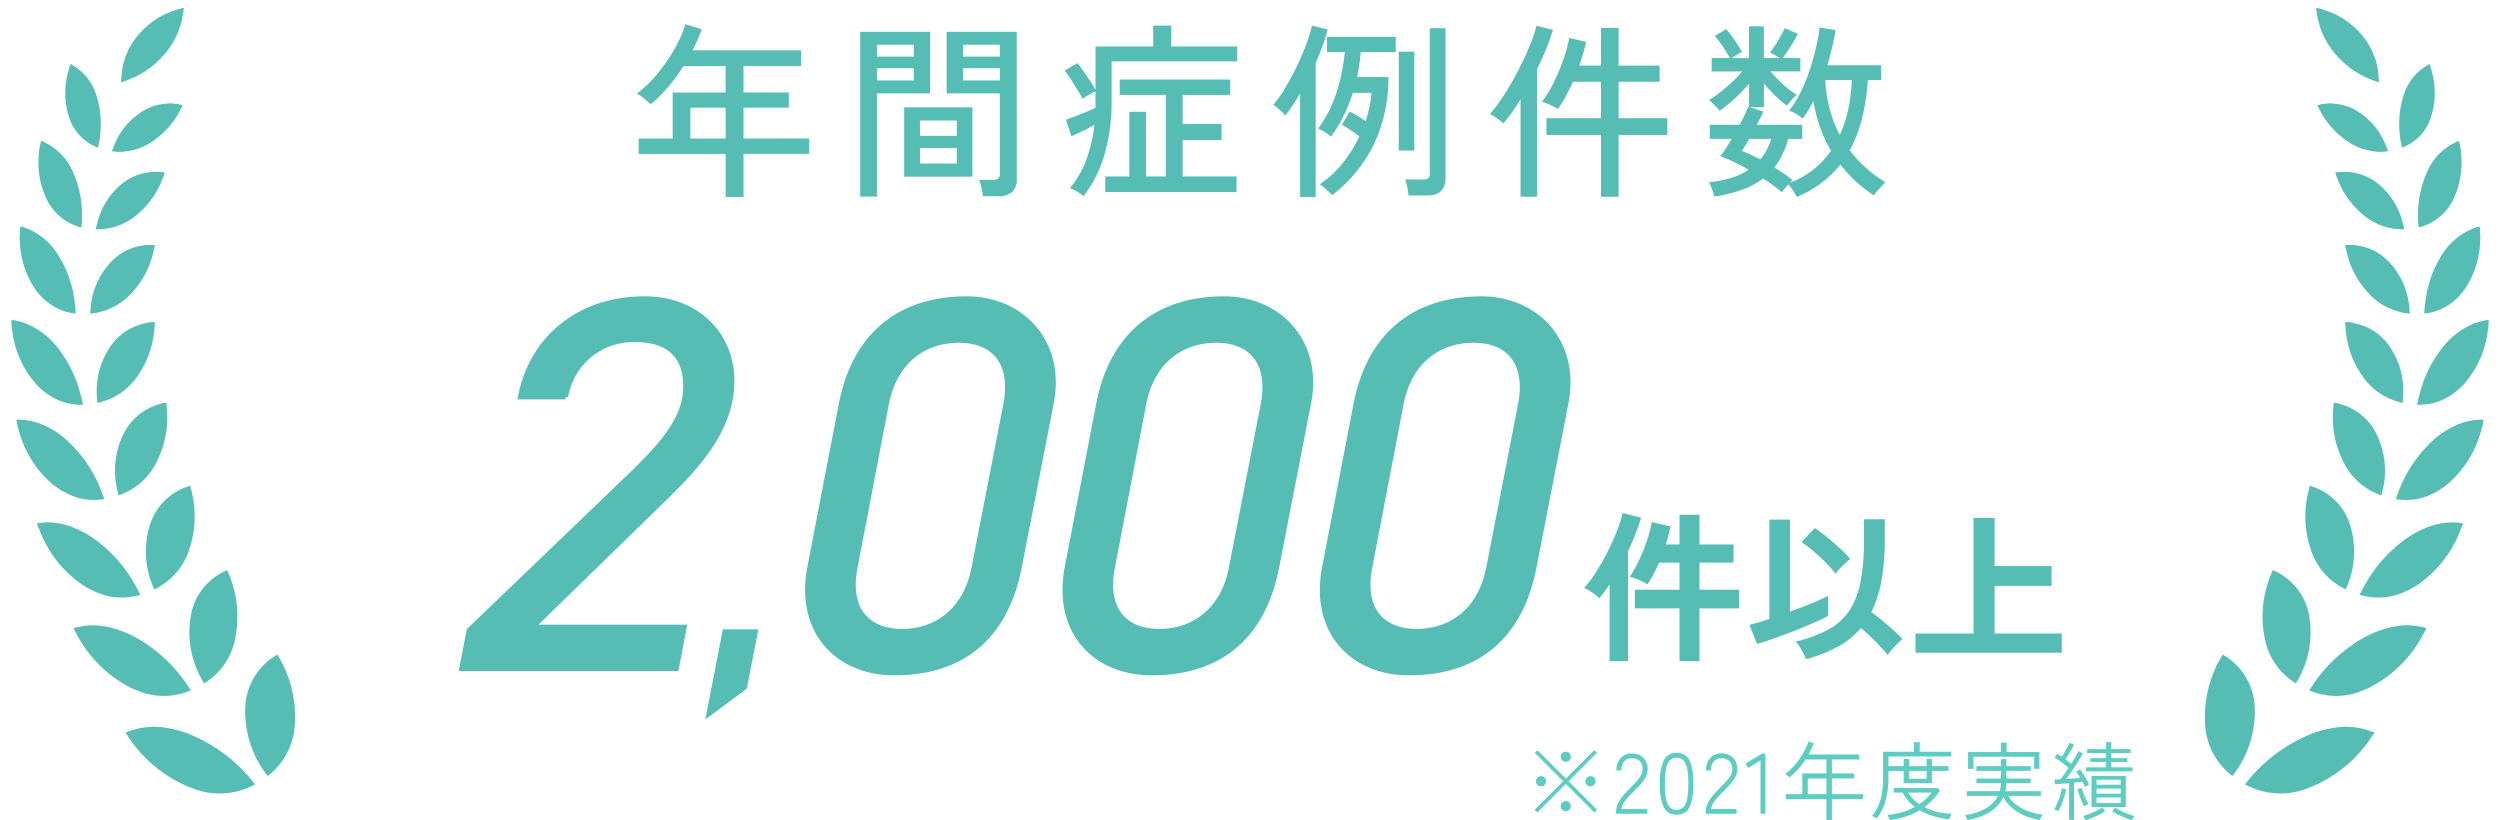 <svg xmlns="http://www.w3.org/2000/svg" xmlns:xlink="http://www.w3.org/1999/xlink" width="292.69" height="96.037" viewBox="0 0 292.69 96.037">
  <defs>
    <clipPath id="clip-path">
      <path id="パス_1944" data-name="パス 1944" d="M46.378,0a9.177,9.177,0,0,1-1.354,5.671,10.27,10.27,0,0,1-4.5,4.034,8.12,8.12,0,0,1,1.122-5.794A9.174,9.174,0,0,1,46.378,0Z" transform="translate(-40.38)" fill="#55bdb3" stroke="#55bdb3" stroke-width="1"/>
    </clipPath>
    <clipPath id="clip-path-2">
      <path id="パス_1951" data-name="パス 1951" d="M67.616,92.145a9.634,9.634,0,0,1-2.866,4.764,6.607,6.607,0,0,1-4.426,1.809A8.275,8.275,0,0,1,63.1,93.556,5.962,5.962,0,0,1,66.924,92.1a5.5,5.5,0,0,1,.692.044" transform="translate(-60.323 -92.101)" fill="#55bdb3" stroke="#55bdb3" stroke-width="1"/>
    </clipPath>
    <clipPath id="clip-path-3">
      <path id="パス_1952" data-name="パス 1952" d="M86.319,88.127a10.942,10.942,0,0,1,1.095,5.968c-.067-.011-.133-.024-.2-.038a5.527,5.527,0,0,1-3.6-2.786,9.268,9.268,0,0,1-.859-6.319,6.086,6.086,0,0,1,3.564,3.175" transform="translate(-82.553 -84.952)" fill="#55bdb3" stroke="#55bdb3" stroke-width="1"/>
    </clipPath>
    <clipPath id="clip-path-4">
      <path id="パス_1953" data-name="パス 1953" d="M69.278,113.837a10.082,10.082,0,0,1-2.4,5.342,6.983,6.983,0,0,1-4.489,2.443,8.5,8.5,0,0,1,2.233-5.81,6.2,6.2,0,0,1,4.487-1.978l.174,0" transform="translate(-62.384 -113.834)" fill="#55bdb3" stroke="#55bdb3" stroke-width="1"/>
    </clipPath>
    <clipPath id="clip-path-5">
      <path id="パス_1954" data-name="パス 1954" d="M84.015,110.122a6.714,6.714,0,0,1,4.047,2.964,12.083,12.083,0,0,1,1.968,6.239,5.258,5.258,0,0,1-.872-.113,6.083,6.083,0,0,1-3.6-2.433,9.946,9.946,0,0,1-1.732-6.693c.063.011.125.023.188.036" transform="translate(-83.788 -110.086)" fill="#55bdb3" stroke="#55bdb3" stroke-width="1"/>
    </clipPath>
    <clipPath id="clip-path-6">
      <path id="パス_1955" data-name="パス 1955" d="M66.449,142.579a7.247,7.247,0,0,1-4.413,3.161,8.771,8.771,0,0,1,1.488-6.429,6.319,6.319,0,0,1,4.683-2.647,10.35,10.35,0,0,1-1.758,5.914" transform="translate(-61.939 -136.665)" fill="#55bdb3" stroke="#55bdb3" stroke-width="1"/>
    </clipPath>
    <clipPath id="clip-path-7">
      <path id="パス_1956" data-name="パス 1956" d="M82.414,137.62a7.717,7.717,0,0,1,4.06,2.544,13.278,13.278,0,0,1,3,6.362,5.733,5.733,0,0,1-1.689-.108,6.874,6.874,0,0,1-3.454-2,10.728,10.728,0,0,1-2.8-6.916,5.565,5.565,0,0,1,.883.117" transform="translate(-81.531 -137.503)" fill="#55bdb3" stroke="#55bdb3" stroke-width="1"/>
    </clipPath>
    <clipPath id="clip-path-8">
      <path id="パス_1957" data-name="パス 1957" d="M62.741,166.847a7.472,7.472,0,0,1-4.183,3.919,9.19,9.19,0,0,1,.557-6.969,6.525,6.525,0,0,1,4.56-3.392,10.846,10.846,0,0,1-.934,6.442" transform="translate(-58.128 -160.405)" fill="#55bdb3" stroke="#55bdb3" stroke-width="1"/>
    </clipPath>
    <clipPath id="clip-path-9">
      <path id="パス_1958" data-name="パス 1958" d="M77.121,166.879a8.918,8.918,0,0,1,3.864,2.025,14.435,14.435,0,0,1,4.131,6.3,6.205,6.205,0,0,1-2.639,0h0a7.658,7.658,0,0,1-3.126-1.517,11.58,11.58,0,0,1-4-6.936q.228-.018.46-.018a6.3,6.3,0,0,1,1.315.142" transform="translate(-75.346 -166.737)" fill="#55bdb3" stroke="#55bdb3" stroke-width="1"/>
    </clipPath>
    <clipPath id="clip-path-10">
      <path id="パス_1959" data-name="パス 1959" d="M54.989,191.585a7.614,7.614,0,0,1-3.811,4.671,9.729,9.729,0,0,1-.5-7.4,6.7,6.7,0,0,1,4.283-4.172,11.4,11.4,0,0,1,.03,6.9" transform="translate(-50.164 -184.688)" fill="#55bdb3" stroke="#55bdb3" stroke-width="1"/>
    </clipPath>
    <clipPath id="clip-path-11">
      <path id="パス_1960" data-name="パス 1960" d="M67.808,197.058a10.2,10.2,0,0,1,3.388,1.456,15.569,15.569,0,0,1,5.292,6.061,6.665,6.665,0,0,1-3.711.228h0a8.735,8.735,0,0,1-2.6-1.036,12.53,12.53,0,0,1-5.257-6.737,6.287,6.287,0,0,1,1.338-.142,7.4,7.4,0,0,1,1.547.17" transform="translate(-64.923 -196.888)" fill="#55bdb3" stroke="#55bdb3" stroke-width="1"/>
    </clipPath>
    <clipPath id="clip-path-12">
      <path id="パス_1961" data-name="パス 1961" d="M42.937,216.374a7.762,7.762,0,0,1-3.335,5.375,10.439,10.439,0,0,1-1.63-7.692,6.882,6.882,0,0,1,3.875-4.939,12.211,12.211,0,0,1,1.09,7.256" transform="translate(-37.782 -209.118)" fill="#55bdb3" stroke="#55bdb3" stroke-width="1"/>
    </clipPath>
    <clipPath id="clip-path-13">
      <path id="パス_1962" data-name="パス 1962" d="M54.446,227.315a11.674,11.674,0,0,1,2.59.9,16.559,16.559,0,0,1,6.412,5.665,7.293,7.293,0,0,1-4.889.563,9.885,9.885,0,0,1-1.847-.6,13.574,13.574,0,0,1-6.474-6.341,6.931,6.931,0,0,1,2.356-.393,8.867,8.867,0,0,1,1.852.2" transform="translate(-50.238 -227.112)" fill="#55bdb3" stroke="#55bdb3" stroke-width="1"/>
    </clipPath>
    <clipPath id="clip-path-14">
      <path id="パス_1963" data-name="パス 1963" d="M26.556,240.806a7.919,7.919,0,0,1-2.784,6.017A11.238,11.238,0,0,1,21,238.961a7.083,7.083,0,0,1,3.361-5.656,12.964,12.964,0,0,1,2.191,7.5" transform="translate(-20.975 -233.305)" fill="#55bdb3" stroke="#55bdb3" stroke-width="1"/>
    </clipPath>
    <clipPath id="clip-path-15">
      <path id="パス_1964" data-name="パス 1964" d="M37.142,256.879a13.344,13.344,0,0,1,1.487.412,17.53,17.53,0,0,1,7.452,5.162,7.888,7.888,0,0,1-6.173.995q-.437-.093-.887-.228a14.626,14.626,0,0,1-7.6-5.807,7.51,7.51,0,0,1,3.462-.784,10.813,10.813,0,0,1,2.257.251" transform="translate(-31.424 -256.628)" fill="#55bdb3" stroke="#55bdb3" stroke-width="1"/>
    </clipPath>
    <clipPath id="clip-path-16">
      <path id="パス_1965" data-name="パス 1965" d="M6.083,264.518A8.111,8.111,0,0,1,3.9,271.107a12.138,12.138,0,0,1-3.889-7.921,7.417,7.417,0,0,1,2.782-6.3,13.771,13.771,0,0,1,3.292,7.632" transform="translate(0 -256.886)" fill="#55bdb3" stroke="#55bdb3" stroke-width="1"/>
    </clipPath>
    <clipPath id="clip-path-17">
      <path id="パス_1966" data-name="パス 1966" d="M16.106,285.211l.129.028a18.444,18.444,0,0,1,8.4,4.581,8.607,8.607,0,0,1-7.285,1.57c-.1-.018-.195-.038-.293-.058a15.609,15.609,0,0,1-8.323-5.124,8.282,8.282,0,0,1,4.676-1.3,12.94,12.94,0,0,1,2.7.3" transform="translate(-8.734 -284.912)" fill="#55bdb3" stroke="#55bdb3" stroke-width="1"/>
    </clipPath>
    <clipPath id="clip-path-18">
      <path id="パス_1944-2" data-name="パス 1944" d="M6,9.7A9.177,9.177,0,0,0,4.644,4.034,10.27,10.27,0,0,0,.144,0,8.12,8.12,0,0,0,1.266,5.794,9.174,9.174,0,0,0,6,9.7Z" fill="#55bdb3" stroke="#55bdb3" stroke-width="1"/>
    </clipPath>
    <clipPath id="clip-path-19">
      <path id="パス_1951-2" data-name="パス 1951" d="M7.293,6.573A9.634,9.634,0,0,0,4.426,1.809,6.607,6.607,0,0,0,0,0,8.275,8.275,0,0,0,2.773,5.162,5.962,5.962,0,0,0,6.6,6.616a5.5,5.5,0,0,0,.692-.044" fill="#55bdb3" stroke="#55bdb3" stroke-width="1"/>
    </clipPath>
    <clipPath id="clip-path-20">
      <path id="パス_1952-2" data-name="パス 1952" d="M3.766,5.968A10.942,10.942,0,0,0,4.86,0c-.067.011-.133.024-.2.038a5.527,5.527,0,0,0-3.6,2.786A9.268,9.268,0,0,0,.2,9.143,6.086,6.086,0,0,0,3.766,5.968" fill="#55bdb3" stroke="#55bdb3" stroke-width="1"/>
    </clipPath>
    <clipPath id="clip-path-21">
      <path id="パス_1953-2" data-name="パス 1953" d="M6.894,7.786a10.082,10.082,0,0,0-2.4-5.342A6.983,6.983,0,0,0,0,0,8.5,8.5,0,0,0,2.233,5.81,6.2,6.2,0,0,0,6.72,7.788l.174,0" fill="#55bdb3" stroke="#55bdb3" stroke-width="1"/>
    </clipPath>
    <clipPath id="clip-path-22">
      <path id="パス_1954-2" data-name="パス 1954" d="M.227,9.2A6.714,6.714,0,0,0,4.274,6.239,12.083,12.083,0,0,0,6.241,0a5.258,5.258,0,0,0-.872.113,6.083,6.083,0,0,0-3.6,2.433A9.946,9.946,0,0,0,.039,9.239C.1,9.227.164,9.216.227,9.2" fill="#55bdb3" stroke="#55bdb3" stroke-width="1"/>
    </clipPath>
    <clipPath id="clip-path-23">
      <path id="パス_1955-2" data-name="パス 1955" d="M4.51,3.161A7.247,7.247,0,0,0,.1,0,8.771,8.771,0,0,0,1.585,6.429,6.319,6.319,0,0,0,6.268,9.076,10.35,10.35,0,0,0,4.51,3.161" transform="translate(0 0)" fill="#55bdb3" stroke="#55bdb3" stroke-width="1"/>
    </clipPath>
    <clipPath id="clip-path-24">
      <path id="パス_1956-2" data-name="パス 1956" d="M.883,8.926a7.717,7.717,0,0,0,4.06-2.544,13.278,13.278,0,0,0,3-6.362A5.733,5.733,0,0,0,6.253.128a6.874,6.874,0,0,0-3.454,2A10.728,10.728,0,0,0,0,9.043a5.565,5.565,0,0,0,.883-.117" fill="#55bdb3" stroke="#55bdb3" stroke-width="1"/>
    </clipPath>
    <clipPath id="clip-path-25">
      <path id="パス_1957-2" data-name="パス 1957" d="M4.613,3.919A7.472,7.472,0,0,0,.43,0,9.19,9.19,0,0,0,.987,6.969a6.525,6.525,0,0,0,4.56,3.392,10.846,10.846,0,0,0-.934-6.442" fill="#55bdb3" stroke="#55bdb3" stroke-width="1"/>
    </clipPath>
    <clipPath id="clip-path-26">
      <path id="パス_1958-2" data-name="パス 1958" d="M1.775,8.47A8.918,8.918,0,0,0,5.639,6.445,14.435,14.435,0,0,0,9.77.143a6.205,6.205,0,0,0-2.639,0h0A7.658,7.658,0,0,0,4,1.658,11.58,11.58,0,0,0,0,8.594q.228.018.46.018A6.3,6.3,0,0,0,1.775,8.47" fill="#55bdb3" stroke="#55bdb3" stroke-width="1"/>
    </clipPath>
    <clipPath id="clip-path-27">
      <path id="パス_1959-2" data-name="パス 1959" d="M4.825,4.671A7.614,7.614,0,0,0,1.014,0a9.729,9.729,0,0,0-.5,7.4,6.7,6.7,0,0,0,4.283,4.172,11.4,11.4,0,0,0,.03-6.9" fill="#55bdb3" stroke="#55bdb3" stroke-width="1"/>
    </clipPath>
    <clipPath id="clip-path-28">
      <path id="パス_1960-2" data-name="パス 1960" d="M2.885,7.905A10.2,10.2,0,0,0,6.273,6.449,15.569,15.569,0,0,0,11.565.388,6.665,6.665,0,0,0,7.854.161h0A8.735,8.735,0,0,0,5.257,1.2,12.53,12.53,0,0,0,0,7.933a6.287,6.287,0,0,0,1.338.142,7.4,7.4,0,0,0,1.547-.17" fill="#55bdb3" stroke="#55bdb3" stroke-width="1"/>
    </clipPath>
    <clipPath id="clip-path-29">
      <path id="パス_1961-2" data-name="パス 1961" d="M5.155,5.375A7.762,7.762,0,0,0,1.82,0,10.439,10.439,0,0,0,.189,7.692a6.882,6.882,0,0,0,3.875,4.939,12.211,12.211,0,0,0,1.09-7.256" fill="#55bdb3" stroke="#55bdb3" stroke-width="1"/>
    </clipPath>
    <clipPath id="clip-path-30">
      <path id="パス_1962-2" data-name="パス 1962" d="M4.208,7.313a11.674,11.674,0,0,0,2.59-.9A16.559,16.559,0,0,0,13.21.747,7.293,7.293,0,0,0,8.321.184a9.885,9.885,0,0,0-1.847.6A13.574,13.574,0,0,0,0,7.122a6.93,6.93,0,0,0,2.356.393,8.867,8.867,0,0,0,1.852-.2" fill="#55bdb3" stroke="#55bdb3" stroke-width="1"/>
    </clipPath>
    <clipPath id="clip-path-31">
      <path id="パス_1963-2" data-name="パス 1963" d="M5.581,6.017A7.919,7.919,0,0,0,2.8,0,11.238,11.238,0,0,0,.028,7.862,7.083,7.083,0,0,0,3.39,13.518a12.964,12.964,0,0,0,2.191-7.5" fill="#55bdb3" stroke="#55bdb3" stroke-width="1"/>
    </clipPath>
    <clipPath id="clip-path-32">
      <path id="パス_1964-2" data-name="パス 1964" d="M5.718,6.789a13.344,13.344,0,0,0,1.487-.412,17.53,17.53,0,0,0,7.452-5.162A7.888,7.888,0,0,0,8.484.22Q8.047.313,7.6.448A14.626,14.626,0,0,0,0,6.256a7.51,7.51,0,0,0,3.462.784,10.813,10.813,0,0,0,2.257-.251" fill="#55bdb3" stroke="#55bdb3" stroke-width="1"/>
    </clipPath>
    <clipPath id="clip-path-33">
      <path id="パス_1965-2" data-name="パス 1965" d="M6.083,6.589A8.111,8.111,0,0,0,3.9,0,12.138,12.138,0,0,0,.009,7.921a7.417,7.417,0,0,0,2.782,6.3A13.771,13.771,0,0,0,6.083,6.589" fill="#55bdb3" stroke="#55bdb3" stroke-width="1"/>
    </clipPath>
    <clipPath id="clip-path-34">
      <path id="パス_1966-2" data-name="パス 1966" d="M7.372,6.379,7.5,6.351A18.444,18.444,0,0,0,15.9,1.77,8.607,8.607,0,0,0,8.616.2c-.1.018-.195.038-.293.058A15.609,15.609,0,0,0,0,5.382a8.282,8.282,0,0,0,4.676,1.3,12.94,12.94,0,0,0,2.7-.3" fill="#55bdb3" stroke="#55bdb3" stroke-width="1"/>
    </clipPath>
  </defs>
  <g id="_2000cases" data-name="2000cases" transform="translate(13.046 6.452)">
    <path id="パス_35805" data-name="パス 35805" d="M-62.524,1.606V-3.432H-72.71v-1.8h3.982v-5.39h6.2v-3.1h-4.928A23.233,23.233,0,0,1-69.234-11.3,15.644,15.644,0,0,1-71.3-9.24q-.264-.242-.726-.638a4.845,4.845,0,0,0-.88-.616,14.822,14.822,0,0,0,2.453-2.4,19.86,19.86,0,0,0,1.969-2.882,15.04,15.04,0,0,0,1.254-2.838l1.914.594q-.22.616-.5,1.232t-.583,1.232H-53.7v1.826h-6.732v3.1h5.3v1.782h-5.3v3.608h7.678v1.8h-7.678V1.606ZM-66.66-5.236h4.136V-8.844H-66.66Zm34.254,6.754A9.26,9.26,0,0,0-32.582.506a5.391,5.391,0,0,0-.264-.9h1.584a.987.987,0,0,0,.649-.165.718.718,0,0,0,.187-.561v-9.394h-6.226v-7.216h8.206V-.484a1.949,1.949,0,0,1-.539,1.507,2.543,2.543,0,0,1-1.749.5Zm-14.366.044V-17.732h8.184v7.216h-6.226V1.562ZM-41.624-.77V-8.888h7.986V-.77Zm1.848-1.54h4.312V-4.136h-4.312Zm0-3.234h4.312v-1.8h-4.312Zm-5.038-6.49H-40.5v-1.43h-4.312Zm10.076,0h4.312v-1.43h-4.312Zm-10.076-2.794H-40.5v-1.386h-4.312Zm10.076,0h4.312v-1.386h-4.312ZM-18.084,1.034V-.792h2.816V-8.36h1.958V-.792H-11V-10.34h-5.39v-1.8H-3.454v1.8H-9.02v3.41h4.554v1.87H-9.02V-.792h6.314V1.034Zm-2.552.484a3.731,3.731,0,0,0-.759-.539A5.513,5.513,0,0,0-22.22.572a11.1,11.1,0,0,0,1.914-3.311,16.881,16.881,0,0,0,.946-4.1q-.616.352-1.375.726t-1.309.616l-.638-1.936,1.1-.418q.638-.242,1.287-.506t1.067-.484v-1.914q-.2.088-.506.253t-.583.341q-.275.176-.429.264-.22-.44-.594-1.045t-.77-1.221q-.4-.616-.726-1.034l1.5-.858a10.272,10.272,0,0,1,.671.891q.385.561.781,1.155t.66,1.078v-5.082h6.754v-2.442h2.112v2.442H-2.64v1.738h-14.7v4.84a21.326,21.326,0,0,1-.847,6.105A14.057,14.057,0,0,1-20.636,1.518ZM8.47,1.408a2.536,2.536,0,0,0-.363-.385Q7.832.77,7.535.506A2.53,2.53,0,0,0,7.018.132,11.893,11.893,0,0,0,9.647-2.277a15.2,15.2,0,0,0,2.013-3.2q-.484-.374-1.056-.759a11.038,11.038,0,0,0-.99-.605L10.538-8.4q.418.22.924.517t.946.6a16.087,16.087,0,0,0,.44-1.65,13.174,13.174,0,0,0,.242-1.65H10.912A21.016,21.016,0,0,1,9.779-7.8,14.25,14.25,0,0,1,8.338-5.456,1.928,1.928,0,0,0,7.909-5.8q-.3-.187-.594-.363A3.23,3.23,0,0,0,6.842-6.4a14.676,14.676,0,0,0,2.123-4.147,22.034,22.034,0,0,0,1-4.807H7.876v-1.782h8.052v1.782H11.814q-.044.748-.154,1.485T11.4-12.43H15.07a18.669,18.669,0,0,1-.9,5.863A16.232,16.232,0,0,1,11.8-1.98,17.192,17.192,0,0,1,8.47,1.408Zm-3.74.2V-10.538q-.418.748-.869,1.419t-.869,1.2a5.447,5.447,0,0,0-.66-.682,4.625,4.625,0,0,0-.748-.572,14.16,14.16,0,0,0,1.408-1.991q.7-1.177,1.342-2.508t1.111-2.585a15.194,15.194,0,0,0,.671-2.2L7.964-18a18.472,18.472,0,0,1-.583,1.87q-.363.99-.825,2.024V1.606ZM17.424,1.43A6.655,6.655,0,0,0,17.27.451a6.644,6.644,0,0,0-.242-.891h2.09a1,1,0,0,0,.616-.143.809.809,0,0,0,.176-.627V-18.15h1.848V-.594q0,2.024-2.178,2.024ZM16.28-3.828V-15.4h1.826V-3.828ZM39.952,1.584V-5.654h-6.38V-7.612h6.38V-11.88H36.674q-.4.88-.836,1.694a14.479,14.479,0,0,1-.924,1.5A6.622,6.622,0,0,0,34-9.174a5.512,5.512,0,0,0-.957-.352,13.513,13.513,0,0,0,1.375-2.266A24.239,24.239,0,0,0,35.552-14.5a16.3,16.3,0,0,0,.682-2.508l1.98.462q-.154.682-.352,1.375t-.44,1.4h2.53v-4.422H42.02v4.422h4.8v1.892h-4.8v4.268h5.7v1.958h-5.7V1.584Zm-9.416,0V-9.834A20.234,20.234,0,0,1,28.512-7a4.486,4.486,0,0,0-.726-.594A6.009,6.009,0,0,0,26.95-8.1a15.379,15.379,0,0,0,1.287-1.672q.671-.99,1.331-2.145t1.221-2.332q.561-1.177.99-2.266a14.437,14.437,0,0,0,.627-1.925l1.914.484a19.564,19.564,0,0,1-.77,2.211q-.484,1.177-1.078,2.387V1.584Zm32.34.022a6.2,6.2,0,0,0-.407-.7,5.526,5.526,0,0,0-.583-.77q-.22.242-.44.506t-.33.418A15.264,15.264,0,0,0,58.938-.55,9.329,9.329,0,0,1,56.452.77a17.737,17.737,0,0,1-3.212.792q-.044-.176-.165-.517T52.822.363A2.715,2.715,0,0,0,52.6-.11a14.289,14.289,0,0,0,2.574-.506,7.465,7.465,0,0,0,2.068-.968q-.88-.506-1.738-.913t-1.584-.671a10.122,10.122,0,0,0,.627-.88q.341-.528.715-1.144H52.69v-1.65h3.5q.33-.616.594-1.177t.418-.935l.088.022V-11.66a17.055,17.055,0,0,1-1.683,1.749A19.45,19.45,0,0,1,53.834-8.47a2.945,2.945,0,0,0-.363-.44q-.253-.264-.495-.506a2.82,2.82,0,0,0-.374-.33,12.475,12.475,0,0,0,1.3-.9q.7-.55,1.4-1.2a15.444,15.444,0,0,0,1.2-1.243H52.91v-1.562h2.134q-.352-.638-.847-1.375a12.862,12.862,0,0,0-.913-1.221l1.32-.792a9.156,9.156,0,0,1,.671.825q.363.495.682.99t.517.869a3.625,3.625,0,0,0-.605.308q-.363.22-.627.4h2.046V-18.37h1.738v3.718H60.9q-.264-.176-.616-.374a3.469,3.469,0,0,0-.55-.264,13.417,13.417,0,0,0,.968-1.43q.484-.814.77-1.43l1.54.66q-.33.638-.836,1.452a13.9,13.9,0,0,1-.968,1.386h2.09v1.562H59.8a17.883,17.883,0,0,0,1.485,1.529,9.558,9.558,0,0,0,1.6,1.221,4.093,4.093,0,0,0-.605.583q-.385.429-.561.671a13.858,13.858,0,0,1-1.375-1.177,17.14,17.14,0,0,1-1.309-1.419V-8.91H57.354L58.96-8.4q-.154.352-.341.748t-.429.814h5.324v1.65h-1.65a9.345,9.345,0,0,1-1.606,3.344q.572.352,1.111.715t1,.737q-.044.044-.121.132t-.187.2a9.946,9.946,0,0,0,2.772-1.551A10.52,10.52,0,0,0,66.88-3.806a16.412,16.412,0,0,1-2.046-5.808q-.286.55-.605,1.067t-.649.979a4.841,4.841,0,0,0-.737-.517,3.878,3.878,0,0,0-.869-.407A11.7,11.7,0,0,0,63.305-10.6a19.807,19.807,0,0,0,1.056-2.552,27.257,27.257,0,0,0,.748-2.651q.3-1.309.451-2.431l1.87.308q-.176,1.012-.418,2.046t-.55,2.068h6.292v1.738H71.192a24.3,24.3,0,0,1-.682,4.521A15.98,15.98,0,0,1,69.08-3.85,15.118,15.118,0,0,0,73.26-.11a6.381,6.381,0,0,0-.484.495Q72.49.7,72.237.99a1.929,1.929,0,0,0-.319.44A15.637,15.637,0,0,1,69.751-.253,16.74,16.74,0,0,1,67.98-2.178,12.74,12.74,0,0,1,62.876,1.606Zm5.038-7.26a14.2,14.2,0,0,0,1-3.069,20.266,20.266,0,0,0,.407-3.355h-3.1a16.253,16.253,0,0,0,.517,3.41A14.224,14.224,0,0,0,67.914-5.654Zm-9.306,2.86a6.7,6.7,0,0,0,.737-1.1,7.4,7.4,0,0,0,.539-1.3H57.31q-.242.418-.462.77t-.4.638q.506.2,1.056.451T58.608-2.794Z" transform="translate(134.436 15)" fill="#55bdb3"/>
    <path id="パス_35760" data-name="パス 35760" d="M-36.039-4.836H-53.833l14.384-14.012c3.782-3.72,8.99-8.432,8.99-14.818,0-5.332-3.968-9.61-10.23-9.61-7.44,0-13.144,4.4-14.508,11.47h5.27a8.026,8.026,0,0,1,8.308-6.7c3.348,0,5.766,1.55,5.766,5.456,0,3.782-2.666,6.82-6.82,10.788L-61.211-4.464-62.079,0h25.11Zm8.322.544h-3.552l-1.85,9.546,4.144-3.071ZM6.9-30.938c1.488-7.254-3.41-12.338-9.858-12.338-7.254,0-13.02,3.658-14.694,12.4L-21.311-11.9C-22.8-4.154-17.9.5-11.453.5-3.827.5,1.505-3.348,3.179-11.842Zm-5.27,0-3.72,19.1c-.992,5.208-4.588,7.5-8.432,7.5-4.278,0-6.448-2.79-5.518-7.5l3.658-19.1c.992-5.208,4.588-7.5,8.494-7.5C.141-38.44,2.559-35.9,1.629-30.938Zm35.4,0c1.488-7.254-3.41-12.338-9.858-12.338-7.254,0-13.02,3.658-14.694,12.4L8.821-11.9C7.333-4.154,12.231.5,18.679.5c7.626,0,12.958-3.844,14.632-12.338Zm-5.27,0-3.72,19.1c-.992,5.208-4.588,7.5-8.432,7.5-4.278,0-6.448-2.79-5.518-7.5l3.658-19.1c.992-5.208,4.588-7.5,8.494-7.5C30.273-38.44,32.691-35.9,31.761-30.938Zm35.4,0c1.488-7.254-3.41-12.338-9.858-12.338-7.254,0-13.02,3.658-14.694,12.4L38.953-11.9C37.465-4.154,42.363.5,48.811.5c7.626,0,12.958-3.844,14.632-12.338Zm-5.27,0-3.72,19.1c-.992,5.208-4.588,7.5-8.432,7.5-4.278,0-6.448-2.79-5.518-7.5l3.658-19.1c.992-5.208,4.588-7.5,8.494-7.5C60.4-38.44,62.823-35.9,61.893-30.938Z" transform="translate(103.095 71.816)" fill="#55bdb3" stroke="#55bdb3" stroke-width="0.6"/>
    <path id="パス_35804" data-name="パス 35804" d="M-17.195,1.368V-4.807H-22.42V-6.992h5.225v-3.173h-2.394q-.3.7-.646,1.349t-.7,1.2a7.361,7.361,0,0,0-1.007-.523,6.285,6.285,0,0,0-1.083-.37,14.046,14.046,0,0,0,1.083-1.91,20.283,20.283,0,0,0,.931-2.3,14.646,14.646,0,0,0,.57-2.194l2.2.513q-.114.532-.256,1.054t-.295,1.055h1.6V-15.77h2.337v3.477h3.99v2.128h-3.99v3.173h4.636v2.185h-4.636V1.368Zm-8.189,0V-7.619q-.3.475-.618.893t-.6.741a4.224,4.224,0,0,0-.8-.665,6.088,6.088,0,0,0-.969-.551A13.392,13.392,0,0,0-26.98-9.035a26.493,26.493,0,0,0,1.34-2.347q.637-1.254,1.111-2.46a14.8,14.8,0,0,0,.684-2.137l2.147.551q-.247.874-.636,1.881t-.883,2.033V1.368Zm22.99-.228A4.5,4.5,0,0,0-2.688.447q-.2-.39-.437-.77a3.442,3.442,0,0,0-.465-.608A14.928,14.928,0,0,0,.2-2.309a7.078,7.078,0,0,0,2.461-2.2A9.137,9.137,0,0,0,4-7.933a26.332,26.332,0,0,0,.408-5.026v-2.28H6.84v2.28a27.262,27.262,0,0,1-.389,4.9A13.622,13.622,0,0,1,5.263-4.37q.627.437,1.33,1.026t1.33,1.15a11.141,11.141,0,0,1,.988.978q-.228.19-.58.532t-.665.7a4.736,4.736,0,0,0-.484.646,10.946,10.946,0,0,0-.855-1Q5.8-.893,5.2-1.472T4.047-2.508A9.659,9.659,0,0,1,1.3-.3,17.156,17.156,0,0,1-2.394,1.14ZM-8.113-.646l-.893-2.223q.38-.095.988-.276t1.349-.428V-15.2h2.413V-4.427q1.368-.494,2.594-1A18.335,18.335,0,0,0,.209-6.289v2.356q-.7.38-1.767.846t-2.252.931Q-5-1.691-6.127-1.292T-8.113-.646ZM1.064-8.873A12.438,12.438,0,0,0-.066-10.165q-.694-.7-1.453-1.349a11.744,11.744,0,0,0-1.406-1.045l1.577-1.653A17.458,17.458,0,0,1,.1-13.129q.788.646,1.52,1.321a12.937,12.937,0,0,1,1.188,1.225,4.421,4.421,0,0,0-.617.5q-.352.333-.656.665T1.064-8.873ZM10.431.38V-1.862h6.8V-15.39H19.7v5.624h6.669v2.318H19.7v5.586h7.866V.38Z" transform="translate(200.777 69.584)" fill="#55bdb3"/>
    <g id="グループ_20961" data-name="グループ 20961">
      <g id="グループ_4640" data-name="グループ 4640" transform="translate(2.533 -6.452) rotate(9)">
        <g id="グループ_4639" data-name="グループ 4639" transform="translate(0)" clip-path="url(#clip-path)">
          <path id="パス_2294" data-name="パス 2294" d="M.18.134,8.762,0l-.18,10.839L0,10.972Z" transform="translate(6.015 11.181) rotate(-167.044)" fill="#55bdb3" stroke="#55bdb3" stroke-width="1"/>
        </g>
      </g>
      <g id="グループ_4654" data-name="グループ 4654" transform="translate(1.118 4.703) rotate(9)">
        <g id="グループ_4653" data-name="グループ 4653" clip-path="url(#clip-path-2)">
          <path id="パス_2301" data-name="パス 2301" d="M.133.135,8.81,0,8.677,8.015,0,8.15Z" transform="translate(7.026 8.276) rotate(-167.044)" fill="#55bdb3" stroke="#55bdb3" stroke-width="1"/>
        </g>
      </g>
      <g id="グループ_4656" data-name="グループ 4656" transform="translate(-4.969 1.024) rotate(9)">
        <g id="グループ_4655" data-name="グループ 4655" clip-path="url(#clip-path-3)">
          <path id="パス_2302" data-name="パス 2302" d="M.167.114,7.5,0,7.337,10.051,0,10.165Z" transform="translate(4.915 10.366) rotate(-167.044)" fill="#55bdb3" stroke="#55bdb3" stroke-width="1"/>
        </g>
      </g>
      <g id="グループ_4658" data-name="グループ 4658" transform="translate(-0.585 12.687) rotate(9)">
        <g id="グループ_4657" data-name="グループ 4657" clip-path="url(#clip-path-4)">
          <path id="パス_2303" data-name="パス 2303" d="M.151.133,8.718,0,8.567,9.061,0,9.194Z" transform="translate(6.664 9.351) rotate(-167.044)" fill="#55bdb3" stroke="#55bdb3" stroke-width="1"/>
        </g>
      </g>
      <g id="グループ_4660" data-name="グループ 4660" transform="translate(-8.256 10.049) rotate(9)">
        <g id="グループ_4659" data-name="グループ 4659" clip-path="url(#clip-path-5)">
          <path id="パス_2304" data-name="パス 2304" d="M.173.131,8.619,0,8.446,10.378,0,10.51Z" transform="translate(6.058 10.707) rotate(-167.044)" fill="#55bdb3" stroke="#55bdb3" stroke-width="1"/>
        </g>
      </g>
      <g id="グループ_4662" data-name="グループ 4662" transform="translate(-1.129 21.271) rotate(9)">
        <g id="グループ_4661" data-name="グループ 4661" clip-path="url(#clip-path-6)">
          <path id="パス_2305" data-name="パス 2305" d="M.17.132,8.678,0l-.17,10.241L0,10.373Z" transform="translate(6.086 10.565) rotate(-167.044)" fill="#55bdb3" stroke="#55bdb3" stroke-width="1"/>
        </g>
      </g>
      <g id="グループ_4664" data-name="グループ 4664" transform="translate(-10.644 20.082) rotate(9)">
        <g id="グループ_4663" data-name="グループ 4663" clip-path="url(#clip-path-7)">
          <path id="パス_2306" data-name="パス 2306" d="M.175.154,10.068,0,9.893,10.534,0,10.688Z" transform="translate(7.678 10.872) rotate(-167.044)" fill="#55bdb3" stroke="#55bdb3" stroke-width="1"/>
        </g>
      </g>
      <g id="グループ_4666" data-name="グループ 4666" transform="translate(-0.423 30.398) rotate(9)">
        <g id="グループ_4665" data-name="グループ 4665" clip-path="url(#clip-path-8)">
          <path id="パス_2307" data-name="パス 2307" d="M.19.132,8.688,0,8.5,11.429,0,11.562Z" transform="translate(5.735 11.788) rotate(-167.044)" fill="#55bdb3" stroke="#55bdb3" stroke-width="1"/>
        </g>
      </g>
      <g id="グループ_4668" data-name="グループ 4668" transform="translate(-11.699 31.018) rotate(9)">
        <g id="グループ_4667" data-name="グループ 4667" clip-path="url(#clip-path-9)">
          <path id="パス_2308" data-name="パス 2308" d="M.175.18,11.745,0,11.57,10.516,0,10.7Z" transform="translate(9.409 10.859) rotate(-167.044)" fill="#55bdb3" stroke="#55bdb3" stroke-width="1"/>
        </g>
      </g>
      <g id="グループ_4670" data-name="グループ 4670" transform="translate(1.661 39.95) rotate(9)">
        <g id="グループ_4669" data-name="グループ 4669" clip-path="url(#clip-path-10)">
          <path id="パス_2309" data-name="パス 2309" d="M.208.132,8.67,0,8.461,12.539,0,12.671Z" transform="translate(5.409 12.93) rotate(-167.044)" fill="#55bdb3" stroke="#55bdb3" stroke-width="1"/>
        </g>
      </g>
      <g id="グループ_4672" data-name="グループ 4672" transform="translate(-11.084 42.564) rotate(9)">
        <g id="グループ_4671" data-name="グループ 4671" clip-path="url(#clip-path-11)">
          <path id="パス_2310" data-name="パス 2310" d="M.173.205,13.373,0,13.2,10.43,0,10.635Z" transform="translate(11.106 10.776) rotate(-167.044)" fill="#55bdb3" stroke="#55bdb3" stroke-width="1"/>
        </g>
      </g>
      <g id="グループ_4674" data-name="グループ 4674" transform="translate(5.195 49.788) rotate(9)">
        <g id="グループ_4673" data-name="グループ 4673" transform="translate(0)" clip-path="url(#clip-path-12)">
          <path id="パス_2311" data-name="パス 2311" d="M.226.136,9,0,8.773,13.592,0,13.728Z" transform="translate(5.456 14.014) rotate(-167.044)" fill="#55bdb3" stroke="#55bdb3" stroke-width="1"/>
        </g>
      </g>
      <g id="グループ_4676" data-name="グループ 4676" transform="translate(-8.627 54.432) rotate(9)">
        <g id="グループ_4675" data-name="グループ 4675" clip-path="url(#clip-path-13)">
          <path id="パス_2312" data-name="パス 2312" d="M.171.228,14.852,0,14.68,10.3,0,10.529Z" transform="translate(12.661 10.648) rotate(-167.044)" fill="#55bdb3" stroke="#55bdb3" stroke-width="1"/>
        </g>
      </g>
      <g id="グループ_4678" data-name="グループ 4678" transform="translate(10.205 59.767) rotate(9)">
        <g id="グループ_4677" data-name="グループ 4677" transform="translate(0)" clip-path="url(#clip-path-14)">
          <path id="パス_2313" data-name="パス 2313" d="M.24.139,9.19,0,8.95,14.452,0,14.591Z" transform="translate(5.589 14.899) rotate(-167.044)" fill="#55bdb3" stroke="#55bdb3" stroke-width="1"/>
        </g>
      </g>
      <g id="グループ_4680" data-name="グループ 4680" transform="translate(-4.287 66.328) rotate(9)">
        <g id="グループ_4679" data-name="グループ 4679" clip-path="url(#clip-path-15)">
          <path id="パス_2314" data-name="パス 2314" d="M.17.249,16.163,0l-.17,10.223L0,10.472Z" transform="translate(14.031 10.573) rotate(-167.044)" fill="#55bdb3" stroke="#55bdb3" stroke-width="1"/>
        </g>
      </g>
      <g id="グループ_4682" data-name="グループ 4682" transform="translate(16.665 69.745) rotate(9)">
        <g id="グループ_4681" data-name="グループ 4681" transform="translate(0)" clip-path="url(#clip-path-16)">
          <path id="パス_2315" data-name="パス 2315" d="M.253.15,9.885,0,9.632,15.249,0,15.4Z" transform="translate(6.184 15.722) rotate(-167.044)" fill="#55bdb3" stroke="#55bdb3" stroke-width="1"/>
        </g>
      </g>
      <g id="グループ_4684" data-name="グループ 4684" transform="translate(1.874 78.045) rotate(9)">
        <g id="グループ_4683" data-name="グループ 4683" transform="translate(0)" clip-path="url(#clip-path-17)">
          <path id="パス_2316" data-name="パス 2316" d="M.169.266,17.3,0l-.169,10.192L0,10.459Z" transform="translate(15.207 10.545) rotate(-167.044)" fill="#55bdb3" stroke="#55bdb3" stroke-width="1"/>
        </g>
      </g>
    </g>
    <g id="グループ_20962" data-name="グループ 20962">
      <g id="グループ_4640-2" data-name="グループ 4640" transform="translate(265.583 3.133) rotate(171)">
        <g id="グループ_4639-2" data-name="グループ 4639" transform="translate(0 0)" clip-path="url(#clip-path-18)">
          <path id="パス_2294-2" data-name="パス 2294" d="M.18,10.839l8.582.134L8.582.134,0,0Z" transform="translate(8.475 9.216) rotate(167.044)" fill="#55bdb3" stroke="#55bdb3" stroke-width="1"/>
        </g>
      </g>
      <g id="グループ_4654-2" data-name="グループ 4654" transform="translate(266.515 11.238) rotate(171)">
        <g id="グループ_4653-2" data-name="グループ 4653" transform="translate(0 0)" clip-path="url(#clip-path-19)">
          <path id="パス_2301-2" data-name="パス 2301" d="M.133,8.015,8.81,8.15,8.677.135,0,0Z" transform="translate(8.853 6.283) rotate(167.044)" fill="#55bdb3" stroke="#55bdb3" stroke-width="1"/>
        </g>
      </g>
      <g id="グループ_4656-2" data-name="グループ 4656" transform="translate(272.997 10.055) rotate(171)">
        <g id="グループ_4655-2" data-name="グループ 4655" transform="translate(0 0)" clip-path="url(#clip-path-20)">
          <path id="パス_2302-2" data-name="パス 2302" d="M.167,10.051l7.337.114L7.337.114,0,0Z" transform="translate(7.194 8.683) rotate(167.044)" fill="#55bdb3" stroke="#55bdb3" stroke-width="1"/>
        </g>
      </g>
      <g id="グループ_4658-2" data-name="グループ 4658" transform="translate(268.401 20.379) rotate(171)">
        <g id="グループ_4657-2" data-name="グループ 4657" transform="translate(0 0)" clip-path="url(#clip-path-21)">
          <path id="パス_2303-2" data-name="パス 2303" d="M.151,9.061l8.567.133L8.567.133,0,0Z" transform="translate(8.725 7.397) rotate(167.044)" fill="#55bdb3" stroke="#55bdb3" stroke-width="1"/>
        </g>
      </g>
      <g id="グループ_4660-2" data-name="グループ 4660" transform="translate(276.299 19.174) rotate(171)">
        <g id="グループ_4659-2" data-name="グループ 4659" transform="translate(0 0)" clip-path="url(#clip-path-22)">
          <path id="パス_2304-2" data-name="パス 2304" d="M.173,10.378l8.446.131L8.446.131,0,0Z" transform="translate(8.414 8.774) rotate(167.044)" fill="#55bdb3" stroke="#55bdb3" stroke-width="1"/>
        </g>
      </g>
      <g id="グループ_4662-2" data-name="グループ 4662" transform="translate(269.147 30.235) rotate(171)">
        <g id="グループ_4661-2" data-name="グループ 4661" clip-path="url(#clip-path-23)">
          <path id="パス_2305-2" data-name="パス 2305" d="M.17,10.241l8.508.132L8.508.132,0,0Z" transform="translate(8.412 8.619) rotate(167.044)" fill="#55bdb3" stroke="#55bdb3" stroke-width="1"/>
        </g>
      </g>
      <g id="グループ_4664-2" data-name="グループ 4664" transform="translate(278.656 29.015) rotate(171)">
        <g id="グループ_4663-2" data-name="グループ 4663" transform="translate(0 0)" clip-path="url(#clip-path-24)">
          <path id="パス_2306-2" data-name="パス 2306" d="M.175,10.534l9.893.154L9.893.154,0,0Z" transform="translate(10.075 8.588) rotate(167.044)" fill="#55bdb3" stroke="#55bdb3" stroke-width="1"/>
        </g>
      </g>
      <g id="グループ_4666-2" data-name="グループ 4666" transform="translate(268.641 40.632) rotate(171)">
        <g id="グループ_4665-2" data-name="グループ 4665" transform="translate(0 0)" clip-path="url(#clip-path-25)">
          <path id="パス_2307-2" data-name="パス 2307" d="M.19,11.429l8.5.132L8.5.132,0,0Z" transform="translate(8.327 9.84) rotate(167.044)" fill="#55bdb3" stroke="#55bdb3" stroke-width="1"/>
        </g>
      </g>
      <g id="グループ_4668-2" data-name="グループ 4668" transform="translate(279.644 39.523) rotate(171)">
        <g id="グループ_4667-2" data-name="グループ 4667" transform="translate(0 0)" clip-path="url(#clip-path-26)">
          <path id="パス_2308-2" data-name="パス 2308" d="M.175,10.516l11.57.18L11.57.18,0,0Z" transform="translate(11.807 8.177) rotate(167.044)" fill="#55bdb3" stroke="#55bdb3" stroke-width="1"/>
        </g>
      </g>
      <g id="グループ_4670-2" data-name="グループ 4670" transform="translate(266.747 51.375) rotate(171)">
        <g id="グループ_4669-2" data-name="グループ 4669" transform="translate(0 0)" clip-path="url(#clip-path-27)">
          <path id="パス_2309-2" data-name="パス 2309" d="M.208,12.539l8.461.132L8.461.132,0,0Z" transform="translate(8.249 10.986) rotate(167.044)" fill="#55bdb3" stroke="#55bdb3" stroke-width="1"/>
        </g>
      </g>
      <g id="グループ_4672-2" data-name="グループ 4672" transform="translate(278.946 50.54) rotate(171)">
        <g id="グループ_4671-2" data-name="グループ 4671" transform="translate(0 0)" clip-path="url(#clip-path-28)">
          <path id="パス_2310-2" data-name="パス 2310" d="M.173,10.43l13.2.205L13.2.205,0,0Z" transform="translate(13.491 7.663) rotate(167.044)" fill="#55bdb3" stroke="#55bdb3" stroke-width="1"/>
        </g>
      </g>
      <g id="グループ_4674-2" data-name="グループ 4674" transform="translate(263.379 62.263) rotate(171)">
        <g id="グループ_4673-2" data-name="グループ 4673" transform="translate(0)" clip-path="url(#clip-path-29)">
          <path id="パス_2311-2" data-name="パス 2311" d="M.226,13.592,9,13.728,8.773.136,0,0Z" transform="translate(8.534 11.996) rotate(167.044)" fill="#55bdb3" stroke="#55bdb3" stroke-width="1"/>
        </g>
      </g>
      <g id="グループ_4676-2" data-name="グループ 4676" transform="translate(276.4 61.854) rotate(171)">
        <g id="グループ_4675-2" data-name="グループ 4675" transform="translate(0 0)" clip-path="url(#clip-path-30)">
          <path id="パス_2312-2" data-name="パス 2312" d="M.171,10.3l14.68.228L14.68.228,0,0Z" transform="translate(15.022 7.128) rotate(167.044)" fill="#55bdb3" stroke="#55bdb3" stroke-width="1"/>
        </g>
      </g>
      <g id="グループ_4678-2" data-name="グループ 4678" transform="translate(258.508 73.118) rotate(171)">
        <g id="グループ_4677-2" data-name="グループ 4677" transform="translate(0)" clip-path="url(#clip-path-31)">
          <path id="パス_2313-2" data-name="パス 2313" d="M.24,14.452l8.95.139L8.95.139,0,0Z" transform="translate(8.861 12.839) rotate(167.044)" fill="#55bdb3" stroke="#55bdb3" stroke-width="1"/>
        </g>
      </g>
      <g id="グループ_4680-2" data-name="グループ 4680" transform="translate(271.986 73.28) rotate(171)">
        <g id="グループ_4679-2" data-name="グループ 4679" clip-path="url(#clip-path-32)">
          <path id="パス_2314-2" data-name="パス 2314" d="M.17,10.223l15.993.249L15.993.249,0,0Z" transform="translate(16.379 6.671) rotate(167.044)" fill="#55bdb3" stroke="#55bdb3" stroke-width="1"/>
        </g>
      </g>
      <g id="グループ_4682-2" data-name="グループ 4682" transform="translate(252.158 83.79) rotate(171)">
        <g id="グループ_4681-2" data-name="グループ 4681" transform="translate(0)" clip-path="url(#clip-path-33)">
          <path id="パス_2315-2" data-name="パス 2315" d="M.253,15.249l9.632.15L9.632.15,0,0Z" transform="translate(9.637 13.506) rotate(167.044)" fill="#55bdb3" stroke="#55bdb3" stroke-width="1"/>
        </g>
      </g>
      <g id="グループ_4684-2" data-name="グループ 4684" transform="translate(265.769 84.641) rotate(171)">
        <g id="グループ_4683-2" data-name="グループ 4683" transform="translate(0)" clip-path="url(#clip-path-34)">
          <path id="パス_2316-2" data-name="パス 2316" d="M.169,10.192l17.129.266L17.129.266,0,0Z" transform="translate(17.552 6.325) rotate(167.044)" fill="#55bdb3" stroke="#55bdb3" stroke-width="1"/>
        </g>
      </g>
    </g>
    <path id="パス_35803" data-name="パス 35803" d="M8.35-.14,5-3.49,1.67-.15,1.35-.47,4.69-3.8,1.36-7.13l.31-.31L5-4.11,8.34-7.45l.31.31L5.32-3.8,8.66-.46ZM2.1-3.21a.587.587,0,0,1-.425-.17A.562.562,0,0,1,1.5-3.8a.579.579,0,0,1,.175-.425A.579.579,0,0,1,2.1-4.4a.562.562,0,0,1,.42.175.587.587,0,0,1,.17.425.571.571,0,0,1-.17.42A.571.571,0,0,1,2.1-3.21Zm5.78,0a.571.571,0,0,1-.42-.17.571.571,0,0,1-.17-.42.587.587,0,0,1,.17-.425A.562.562,0,0,1,7.88-4.4a.579.579,0,0,1,.425.175A.579.579,0,0,1,8.48-3.8a.562.562,0,0,1-.175.42A.587.587,0,0,1,7.88-3.21ZM4.99-.29a.571.571,0,0,1-.42-.17A.571.571,0,0,1,4.4-.88a.587.587,0,0,1,.17-.425.562.562,0,0,1,.42-.175.562.562,0,0,1,.42.175.587.587,0,0,1,.17.425.571.571,0,0,1-.17.42A.571.571,0,0,1,4.99-.29Zm0-5.79a.571.571,0,0,1-.42-.17.571.571,0,0,1-.17-.42.571.571,0,0,1,.17-.42.571.571,0,0,1,.42-.17.571.571,0,0,1,.42.17.571.571,0,0,1,.17.42.571.571,0,0,1-.17.42A.571.571,0,0,1,4.99-6.08ZM10.88,0V-.22A2.211,2.211,0,0,1,11.1-1.2a4.5,4.5,0,0,1,.605-.92q.38-.455.86-.925.36-.36.675-.7a4.5,4.5,0,0,0,.525-.69,1.4,1.4,0,0,0,.22-.7,1.315,1.315,0,0,0-.325-1.02,1.316,1.316,0,0,0-.965-.34,1.125,1.125,0,0,0-.86.365A1.493,1.493,0,0,0,11.5-5.07h-.58a2.32,2.32,0,0,1,.225-1.05,1.657,1.657,0,0,1,.63-.695A1.752,1.752,0,0,1,12.7-7.06a1.886,1.886,0,0,1,1.38.51,1.823,1.823,0,0,1,.49,1.43,1.865,1.865,0,0,1-.24.875,4.286,4.286,0,0,1-.585.805q-.355.39-.765.8-.35.35-.67.695a4.727,4.727,0,0,0-.54.7,1.791,1.791,0,0,0-.27.7h3V0Zm7.09.11a1.566,1.566,0,0,1-1.51-.87,6.3,6.3,0,0,1-.45-2.75,6.268,6.268,0,0,1,.45-2.74,1.566,1.566,0,0,1,1.51-.87,1.554,1.554,0,0,1,1.51.87,6.394,6.394,0,0,1,.44,2.74,6.426,6.426,0,0,1-.44,2.75A1.554,1.554,0,0,1,17.97.11Zm0-.57a1.09,1.09,0,0,0,.775-.285,1.813,1.813,0,0,0,.45-.955,8.935,8.935,0,0,0,.145-1.81,8.794,8.794,0,0,0-.145-1.8,1.807,1.807,0,0,0-.45-.95,1.09,1.09,0,0,0-.775-.285,1.09,1.09,0,0,0-.775.285,1.807,1.807,0,0,0-.45.95,8.794,8.794,0,0,0-.145,1.8,8.935,8.935,0,0,0,.145,1.81,1.813,1.813,0,0,0,.45.955A1.09,1.09,0,0,0,17.97-.46Zm3.4.46V-.22a2.211,2.211,0,0,1,.225-.975,4.5,4.5,0,0,1,.605-.92q.38-.455.86-.925.36-.36.675-.7a4.5,4.5,0,0,0,.525-.69,1.4,1.4,0,0,0,.22-.7,1.315,1.315,0,0,0-.325-1.02,1.316,1.316,0,0,0-.965-.34,1.125,1.125,0,0,0-.86.365,1.493,1.493,0,0,0-.34,1.055h-.58a2.32,2.32,0,0,1,.225-1.05,1.657,1.657,0,0,1,.63-.695,1.752,1.752,0,0,1,.925-.245,1.886,1.886,0,0,1,1.38.51,1.823,1.823,0,0,1,.49,1.43,1.865,1.865,0,0,1-.24.875,4.287,4.287,0,0,1-.585.805q-.355.39-.765.8-.35.35-.67.695a4.727,4.727,0,0,0-.54.7,1.791,1.791,0,0,0-.27.7h3V0Zm6.42,0V-6.25l-1.43.89-.32-.49,1.89-1.17h.44V0ZM35.5.73V-1.7H30.74v-.59h1.94V-4.72H35.5V-6.35H33.06a8.36,8.36,0,0,1-1.88,2.1q-.04-.04-.135-.125L30.85-4.55a.812.812,0,0,0-.16-.12,6.751,6.751,0,0,0,1.18-1.115,9.066,9.066,0,0,0,.935-1.34A6.977,6.977,0,0,0,33.4-8.45l.62.19a9.633,9.633,0,0,1-.6,1.32h5.92v.59H36.15v1.63h2.6v.59h-2.6v1.84h3.63v.59H36.15V.73ZM33.33-2.29H35.5V-4.13H33.33ZM41.39.56a2.012,2.012,0,0,0-.27-.175A2.5,2.5,0,0,0,40.85.25,5.266,5.266,0,0,0,41.57-.9,5.839,5.839,0,0,0,42-2.375,12.355,12.355,0,0,0,42.15-4.41V-7.26h3.61V-8.38h.67v1.12h3.68v.56H42.77v1.13h1.78v-.84h.63v.84h2.05v-.84h.63v.84H49.8v.55H47.86v1.45H44.55V-5.02H42.77v.59a10.332,10.332,0,0,1-.375,3.03A5.7,5.7,0,0,1,41.39.56Zm1.54.18a1.029,1.029,0,0,0-.065-.175Q42.81.44,42.75.315a.991.991,0,0,0-.1-.175,9.226,9.226,0,0,0,1.745-.325A7.053,7.053,0,0,0,45.85-.79a5.6,5.6,0,0,1-1.43-1.68H43.39v-.55h5.12l.28.32A7.86,7.86,0,0,1,46.98-.77a6.631,6.631,0,0,0,1.605.57,8.691,8.691,0,0,0,1.6.2.755.755,0,0,0-.095.17q-.065.14-.12.28a1.408,1.408,0,0,0-.065.19A8.381,8.381,0,0,1,46.42-.4a7.1,7.1,0,0,1-1.605.725A11.591,11.591,0,0,1,42.93.74Zm3.46-1.86a6.571,6.571,0,0,0,.78-.63,6.7,6.7,0,0,0,.66-.72H45.07a4.494,4.494,0,0,0,.6.75A4.591,4.591,0,0,0,46.39-1.12ZM45.18-4.09h2.05v-.93H45.18ZM51.99.74a1.029,1.029,0,0,0-.065-.175Q51.87.44,51.81.315A1.163,1.163,0,0,0,51.72.15a6.533,6.533,0,0,0,2.455-.775A3.507,3.507,0,0,0,55.59-2.09H51.93v-.55H55.8a3.99,3.99,0,0,0,.1-.45,4.344,4.344,0,0,0,.045-.48H53.07v-.55h2.87v-.9H53.07v-.55h2.87v-.82h.64v.82h2.85v.55H56.58v.9h2.85v.55H56.58a4.281,4.281,0,0,1-.12.93h4.15v.55H56.79a3.656,3.656,0,0,0,.92,1.02,5.355,5.355,0,0,0,1.385.765A6.828,6.828,0,0,0,60.81.1a1.892,1.892,0,0,0-.1.175A3,3,0,0,0,60.57.55q-.06.14-.08.19A7.509,7.509,0,0,1,58.63.185a5.794,5.794,0,0,1-1.465-.93A4.005,4.005,0,0,1,56.22-1.95,4.134,4.134,0,0,1,54.7-.245,6.924,6.924,0,0,1,51.99.74Zm.1-5.99V-7.22h3.84v-1.1h.67v1.1h3.84v1.96h-.62V-6.67h-7.1v1.42ZM66.54-.79V-4.43h4.02V-.79ZM63.92.72v-4.3l-.9.075q-.435.035-.735.055l-.1-.56q.14,0,.32-.005t.38-.015q.21-.25.465-.6t.505-.74q-.22-.2-.51-.42t-.58-.43q-.29-.21-.54-.36l.32-.44q.12.07.255.16t.275.19q.16-.25.335-.56t.325-.6a5.132,5.132,0,0,0,.22-.47l.54.21q-.19.39-.465.87t-.545.86q.18.13.355.265t.325.255q.28-.44.51-.84a7.2,7.2,0,0,0,.34-.65l.51.26q-.22.44-.55.97t-.7,1.06q-.37.53-.71.97.44-.02.88-.055t.78-.065q-.13-.21-.255-.4t-.235-.33l.45-.27a5.42,5.42,0,0,1,.39.545q.2.315.385.64t.315.595a.727.727,0,0,0-.145.07l-.205.12q-.1.06-.14.09-.07-.14-.145-.3t-.165-.32q-.21.02-.455.05t-.525.06V.72Zm1.96-5.68v-.47h2.37v-.63H66.4v-.45h1.85V-7.1H66.02v-.46h2.23v-.81h.61v.81h2.25v.46H68.86v.59h1.87v.45H68.86v.63h2.48v.47Zm1.25,3.71h2.83V-1.9H67.13Zm0-1.1h2.83v-.6H67.13Zm0-1.04h2.83v-.59H67.13ZM62.65-.31l-.14-.065L62.3-.465A.459.459,0,0,0,62.16-.51a4.185,4.185,0,0,0,.375-.72q.185-.44.33-.9a6.151,6.151,0,0,0,.2-.835l.51.11a8.03,8.03,0,0,1-.225.885q-.145.465-.325.9A5.639,5.639,0,0,1,62.65-.31ZM65.83.77A2.615,2.615,0,0,0,65.7.51,2.464,2.464,0,0,0,65.56.26q.3-.08.715-.235t.835-.36a6.559,6.559,0,0,0,.71-.4l.32.44A5.586,5.586,0,0,1,67.47.1q-.41.2-.845.385T65.83.77Zm5.46,0Q70.94.66,70.5.48T69.65.1a5.586,5.586,0,0,1-.67-.385l.32-.44a7.826,7.826,0,0,0,.715.4,8.926,8.926,0,0,0,.83.36q.415.155.715.235a2.463,2.463,0,0,0-.145.25A2.617,2.617,0,0,0,71.29.77ZM65.66-.88q-.13-.25-.28-.61t-.285-.735Q64.96-2.6,64.88-2.87l.5-.15q.09.28.22.635t.285.69q.155.335.3.575a.856.856,0,0,0-.16.06l-.215.1A.949.949,0,0,0,65.66-.88Z" transform="translate(165.277 88.815)" fill="#5dccc1"/>
  </g>
</svg>
